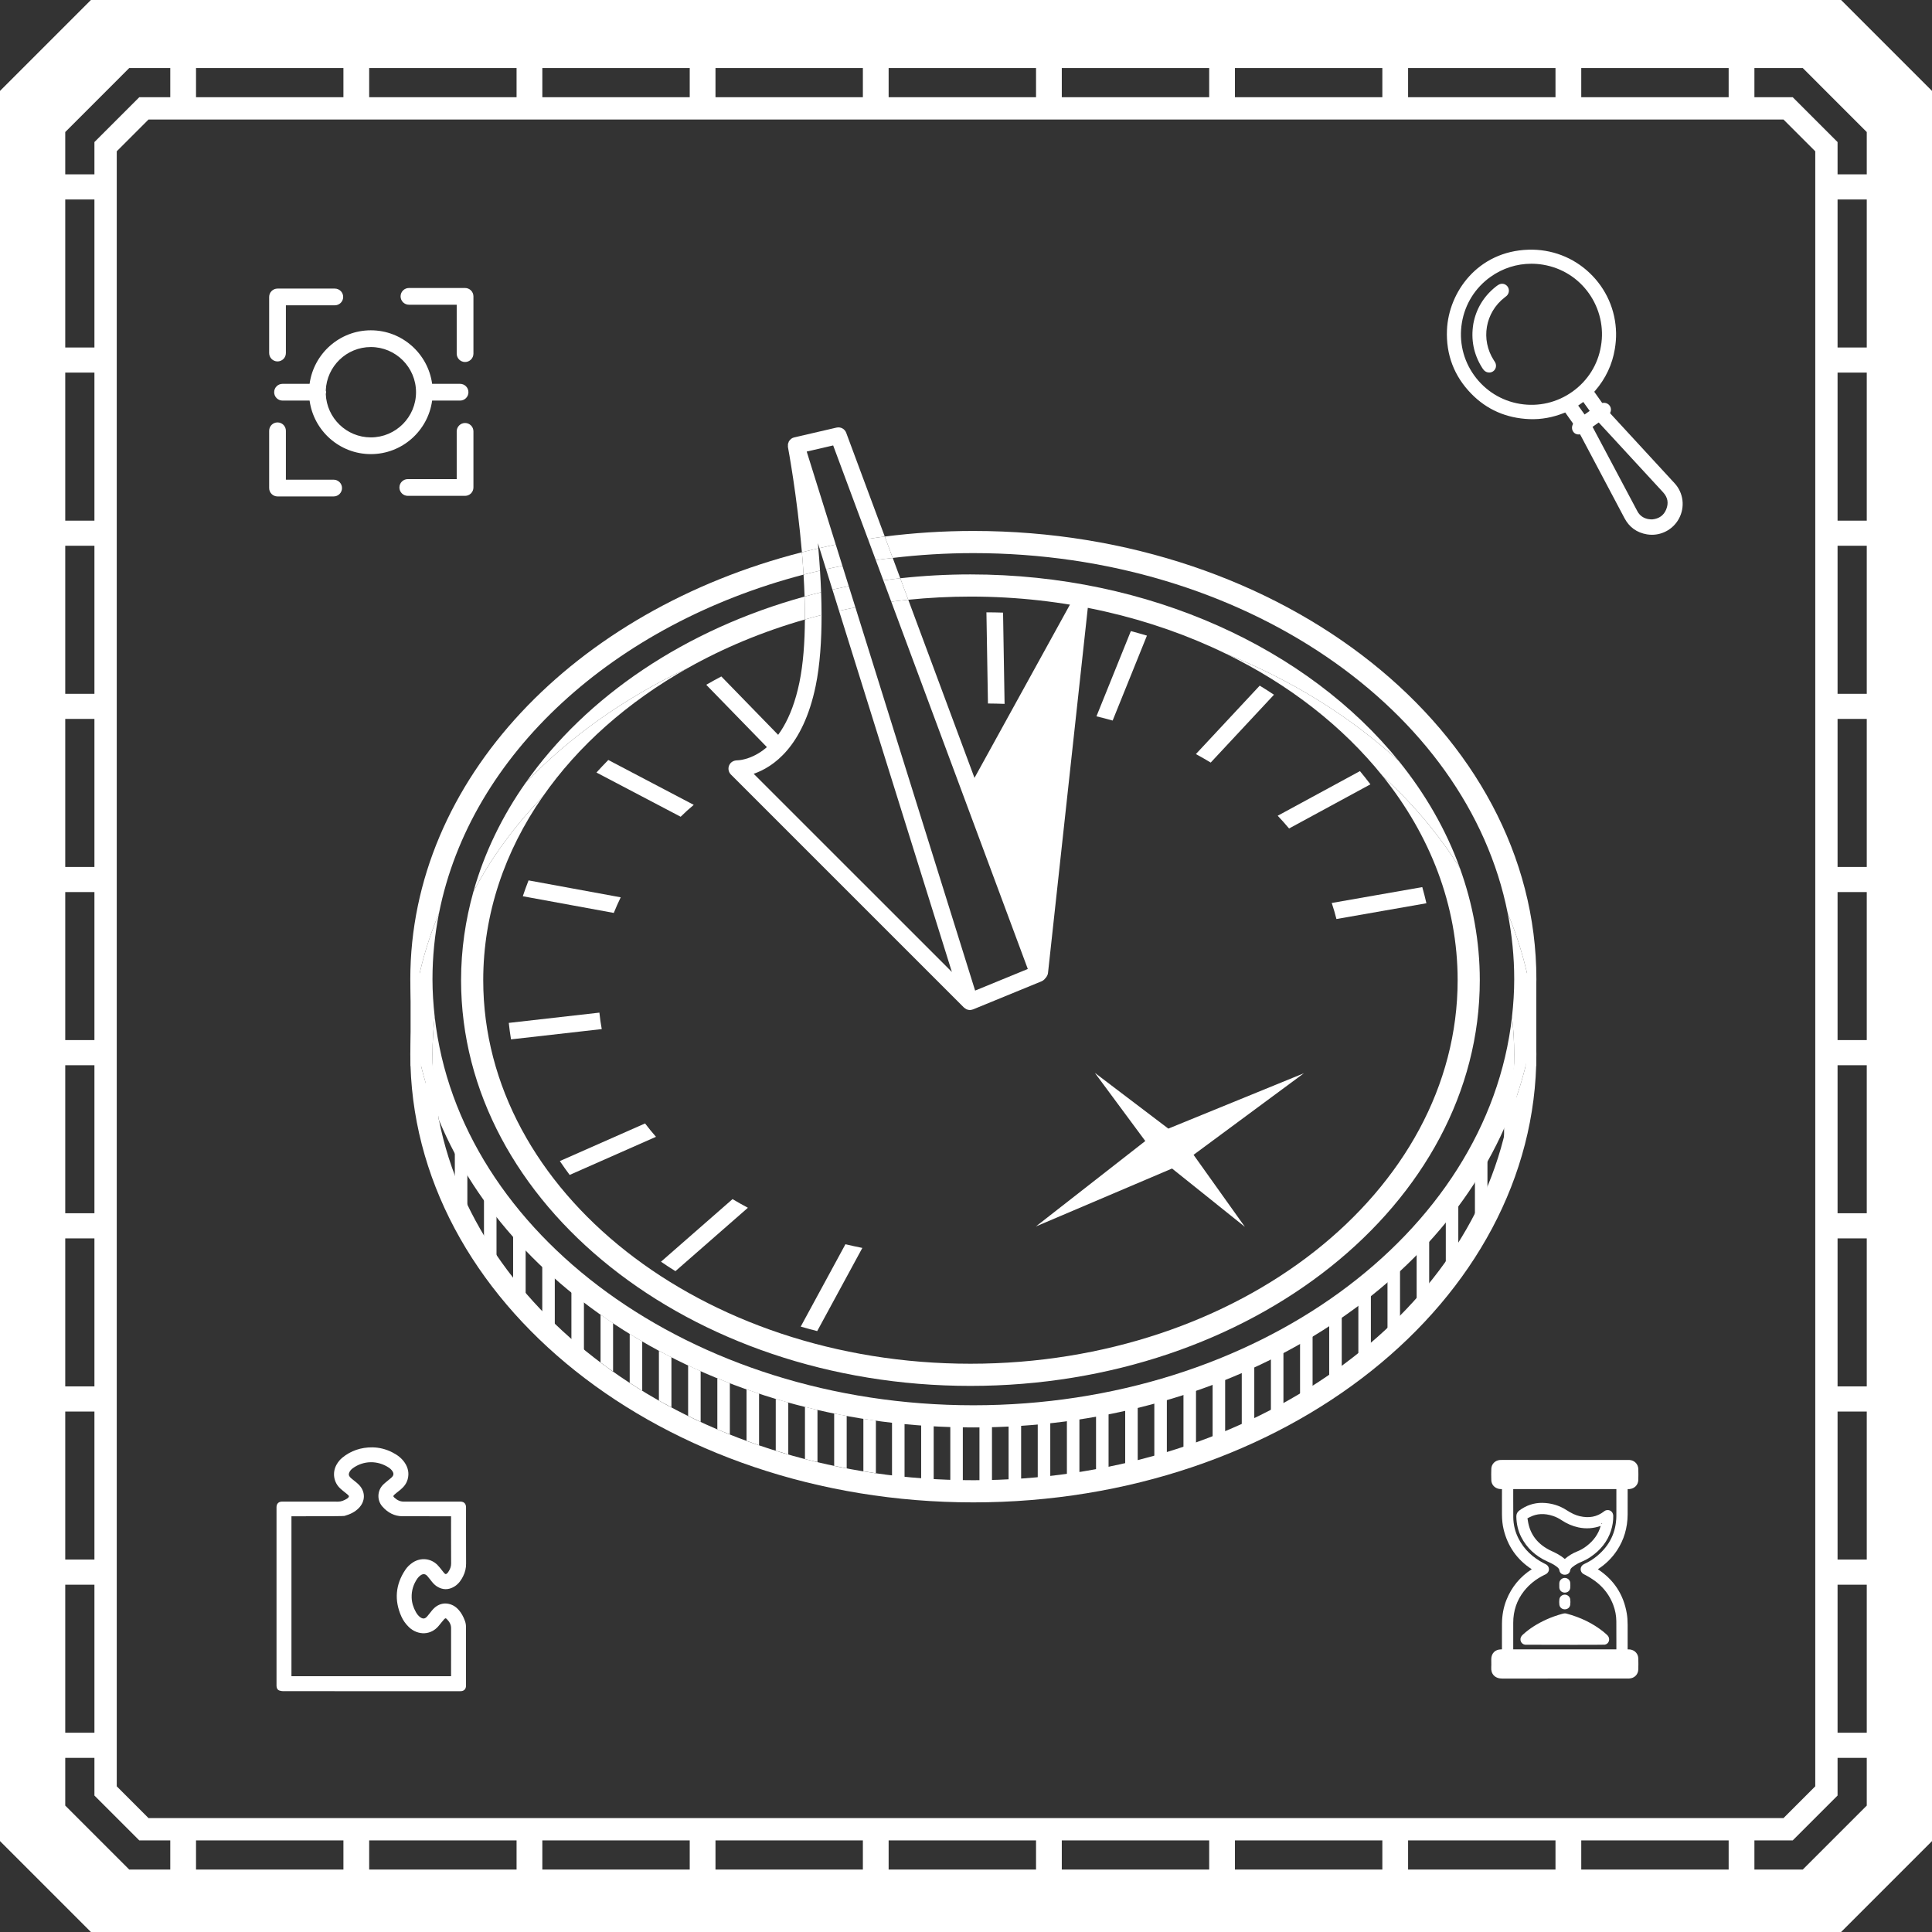<svg width="200" height="200" viewBox="0 0 200 200" fill="none" xmlns="http://www.w3.org/2000/svg">
<rect x="0" y="0" width="200" height="200" fill="#333333" stroke="none"/>
<g clip-path="url(#clip0_2499_297)">
<path d="M193.247 186.913L186.622 193.537H181.616V190.515H185.584L190.224 185.875V181.971H193.247V186.913ZM178.95 193.537H163.691V190.515H178.95V193.537ZM161.024 193.537H145.765V190.515H161.024V193.537ZM143.1 193.537H127.841V190.515H143.1V193.537ZM125.175 193.537H109.916V190.515H125.175V193.537ZM107.25 193.537H91.991V190.515H107.25V193.537ZM89.325 193.537H74.067V190.515H89.325V193.537ZM71.401 193.537H56.142V190.515H71.401V193.537ZM53.475 193.537H38.217V190.515H53.475V193.537ZM35.551 193.537H20.292V190.515H35.551V193.537ZM17.626 193.537H13.378L6.754 186.913V181.971H9.775V185.875L14.415 190.515H17.626V193.537ZM9.775 35.973H6.754V20.648H9.775V35.973ZM9.775 53.897H6.754V38.572H9.775V53.897ZM9.775 71.822H6.754V56.497H9.775V71.822ZM9.775 89.747H6.754V74.422H9.775V89.747ZM9.775 107.671H6.754V92.347H9.775V107.671ZM9.775 125.597H6.754V110.272H9.775V125.597ZM9.775 143.521H6.754V128.197H9.775V143.521ZM9.775 161.446H6.754V146.121H9.775V161.446ZM9.775 179.371H6.754V164.046H9.775V179.371ZM13.378 7.043H17.626V10.066H14.415L9.775 14.706V18.048H6.754V13.669L13.378 7.043ZM35.551 10.066H20.292V7.043H35.551V10.066ZM53.475 10.066H38.217V7.043H53.475V10.066ZM71.401 10.066H56.142V7.043H71.401V10.066ZM89.325 10.066H74.067V7.043H89.325V10.066ZM107.25 10.066H91.991V7.043H107.25V10.066ZM125.175 10.066H109.916V7.043H125.175V10.066ZM143.1 10.066H127.841V7.043H143.1V10.066ZM161.024 10.066H145.765V7.043H161.024V10.066ZM178.95 10.066H163.691V7.043H178.95V10.066ZM15.372 188.206L12.086 184.918V15.662L15.372 12.375H184.628L187.915 15.662V184.918L184.628 188.206H15.372ZM193.247 179.371H190.224V164.046H193.247V179.371ZM193.247 161.446H190.224V146.121H193.247V161.446ZM193.247 143.521H190.224V128.197H193.247V143.521ZM193.247 125.597H190.224V110.272H193.247V125.597ZM193.247 107.671H190.224V92.347H193.247V107.671ZM193.247 89.747H190.224V74.422H193.247V89.747ZM193.247 71.822H190.224V56.497H193.247V71.822ZM193.247 53.897H190.224V38.572H193.247V53.897ZM193.247 35.973H190.224V20.648H193.247V35.973ZM193.247 13.669V18.048H190.224V14.706L185.584 10.066H181.616V7.043H186.622L193.247 13.669ZM190.59 0H9.41L0 9.41V190.59L9.41 200H190.59L200 190.59V9.41L190.59 0Z" fill="white"/>
<path d="M172.485 52.733C172.235 53.348 171.75 53.697 171.043 53.768C170.946 53.776 170.841 53.763 170.706 53.745L170.595 53.73C170.089 53.623 169.727 53.353 169.491 52.906C168.525 51.081 167.555 49.258 166.586 47.435L164.876 44.216C164.871 44.206 164.866 44.196 164.861 44.188C164.866 44.184 164.871 44.18 164.877 44.177L164.959 44.118C165.108 44.01 165.258 43.904 165.409 43.799C165.439 43.778 165.472 43.755 165.499 43.736C165.52 43.759 165.543 43.783 165.564 43.806C165.959 44.232 166.354 44.66 166.748 45.087L168.367 46.845C169.628 48.215 170.89 49.584 172.153 50.952C172.647 51.486 172.756 52.069 172.485 52.733ZM165.73 35.822C165.422 37.72 164.382 39.391 162.802 40.527C161.21 41.672 159.272 42.127 157.346 41.809C155.424 41.493 153.736 40.44 152.595 38.844C151.463 37.263 151.015 35.331 151.336 33.405C151.655 31.481 152.707 29.797 154.295 28.663C155.547 27.769 157.016 27.302 158.523 27.302C158.929 27.302 159.338 27.335 159.747 27.404C161.682 27.729 163.368 28.787 164.495 30.384C165.611 31.965 166.062 33.946 165.731 35.818L165.73 35.822ZM163.747 41.719L163.9 41.61L164.128 41.929C164.272 42.129 164.415 42.33 164.565 42.536C164.39 42.657 164.213 42.78 164.038 42.909L163.374 41.983C163.5 41.896 163.623 41.807 163.747 41.719ZM173.365 50.039L166.756 42.863C166.733 42.839 166.681 42.781 166.674 42.767C166.674 42.767 166.674 42.749 166.694 42.707C166.809 42.469 166.781 42.192 166.621 41.982C166.453 41.763 166.18 41.658 165.864 41.715C165.86 41.712 165.844 41.699 165.806 41.642C165.651 41.417 165.491 41.194 165.333 40.973L165.102 40.648C165.075 40.611 165.054 40.581 165.036 40.554L165.124 40.457C166.214 39.192 166.902 37.739 167.165 36.138C167.263 35.546 167.307 34.998 167.296 34.462C167.249 32.094 166.274 29.888 164.552 28.252C162.844 26.628 160.583 25.775 158.222 25.848C152.972 26.011 149.96 30.246 149.79 34.15C149.681 36.709 150.526 38.932 152.305 40.756C153.915 42.408 155.942 43.292 158.328 43.388C159.542 43.435 160.752 43.217 161.937 42.738C161.967 42.726 162.001 42.713 162.03 42.701C162.05 42.728 162.073 42.761 162.095 42.79L162.338 43.135C162.477 43.334 162.617 43.532 162.761 43.727C162.854 43.852 162.848 43.872 162.809 43.955C162.69 44.202 162.714 44.49 162.872 44.705C163.019 44.905 163.255 45.003 163.495 44.967C163.518 44.963 163.535 44.962 163.546 44.962C163.557 44.962 163.562 44.963 163.562 44.962C163.579 44.978 163.613 45.043 163.654 45.121L168.172 53.649C168.666 54.58 169.446 55.141 170.493 55.317C170.666 55.346 170.84 55.359 171.012 55.359C172.158 55.359 173.236 54.731 173.799 53.696C174.45 52.501 174.274 51.03 173.365 50.039Z" fill="white"/>
<path d="M155.14 29.471C155.015 29.541 154.898 29.631 154.787 29.722C153.563 30.716 152.8 31.998 152.517 33.533V33.539C152.253 35.157 152.555 36.673 153.413 38.043C153.471 38.134 153.542 38.247 153.638 38.346C153.777 38.489 153.971 38.563 154.164 38.563C154.305 38.563 154.447 38.523 154.565 38.44C154.854 38.239 154.947 37.869 154.793 37.542C154.761 37.475 154.72 37.413 154.677 37.351L154.639 37.294C153.261 35.149 153.742 32.355 155.758 30.794L155.81 30.755C155.871 30.71 155.932 30.664 155.986 30.609C156.246 30.343 156.273 29.93 156.049 29.646C155.825 29.365 155.458 29.294 155.14 29.471Z" fill="white"/>
<path d="M156.649 168.001C156.647 166.764 157.019 165.661 157.754 164.723C158.306 164.019 159.016 163.452 159.867 163.038L159.918 163.014C159.98 162.986 160.043 162.956 160.097 162.916C160.257 162.801 160.349 162.63 160.348 162.445C160.347 162.259 160.254 162.088 160.092 161.974C160.041 161.937 159.984 161.909 159.925 161.882L159.867 161.855C158.644 161.229 157.773 160.389 157.204 159.285C156.847 158.591 156.661 157.838 156.653 157.052C156.647 156.369 156.647 155.686 156.648 155.003L156.649 154.154L156.701 154.15L167.311 154.151C167.316 154.151 167.321 154.151 167.327 154.151C167.326 154.472 167.326 154.794 167.326 155.116L167.327 155.952C167.328 156.285 167.329 156.618 167.325 156.952C167.303 158.615 166.627 160.006 165.315 161.085C164.922 161.409 164.498 161.676 164.039 161.887C163.988 161.91 163.936 161.935 163.891 161.967C163.722 162.083 163.627 162.259 163.628 162.45C163.629 162.64 163.727 162.816 163.898 162.93C163.946 162.962 164 162.987 164.054 163.012L164.119 163.043C165.552 163.787 166.495 164.802 167.004 166.145C167.21 166.689 167.317 167.255 167.322 167.829C167.328 168.561 167.327 169.294 167.327 170.027L167.326 170.727C167.326 170.732 167.326 170.737 167.326 170.742C167.322 170.742 167.317 170.742 167.313 170.742H167.312C165.529 170.743 158.464 170.743 156.713 170.742L156.649 170.743V168.001ZM168.795 170.761C168.711 170.746 168.624 170.744 168.494 170.743C168.493 170.743 168.493 170.743 168.492 170.743C168.492 170.73 168.492 170.716 168.492 170.699L168.492 168.2C168.492 167.762 168.463 167.375 168.403 167.018C168.074 165.068 167.065 163.531 165.407 162.447C166.204 161.941 166.873 161.283 167.394 160.492C168.114 159.401 168.482 158.154 168.492 156.786C168.495 156.226 168.494 155.666 168.493 155.106V154.15H168.542C168.589 154.15 168.637 154.15 168.684 154.147C169.206 154.102 169.582 153.716 169.597 153.207C169.608 152.828 169.608 152.448 169.597 152.069C169.581 151.559 169.192 151.166 168.675 151.135C168.629 151.133 168.582 151.133 168.487 151.134L155.439 151.133C155.384 151.133 155.326 151.133 155.271 151.137C154.774 151.178 154.4 151.559 154.381 152.042C154.366 152.415 154.366 152.805 154.38 153.232C154.394 153.666 154.69 154.016 155.134 154.122C155.24 154.148 155.34 154.148 155.429 154.149L155.482 154.15L155.483 154.283L155.482 155.045C155.482 155.616 155.482 156.187 155.483 156.759C155.485 157.331 155.54 157.834 155.649 158.296C156.068 160.068 157.051 161.464 158.569 162.447C157.363 163.218 156.481 164.286 155.947 165.622C155.645 166.382 155.489 167.213 155.484 168.092C155.482 168.582 155.481 169.071 155.481 169.56L155.482 170.728C155.482 170.733 155.482 170.738 155.483 170.743L155.369 170.744C154.774 170.757 154.384 171.152 154.376 171.749C154.375 171.855 154.376 171.961 154.378 172.067C154.381 172.241 154.385 172.414 154.373 172.586C154.348 172.932 154.437 173.224 154.632 173.432C154.836 173.651 155.141 173.766 155.517 173.766C155.519 173.766 155.521 173.766 155.523 173.766C158.812 173.756 162.1 173.758 165.387 173.759L168.504 173.76C168.556 173.76 168.607 173.76 168.657 173.758C169.196 173.732 169.582 173.344 169.597 172.814C169.608 172.434 169.608 172.055 169.596 171.676C169.582 171.214 169.26 170.847 168.795 170.761Z" fill="white"/>
<path d="M158.26 157.103L158.381 157.043C159.1 156.676 159.88 156.638 160.761 156.928C161.069 157.029 161.365 157.176 161.666 157.377C162.204 157.736 162.79 157.986 163.406 158.117C164.172 158.28 164.944 158.228 165.703 157.964C165.474 158.782 165 159.462 164.256 160.037C163.941 160.281 163.619 160.466 163.274 160.602C162.812 160.784 162.38 161.047 161.988 161.383C161.556 161.015 161.057 160.762 160.625 160.564C159.211 159.914 158.385 158.866 158.168 157.447L158.152 157.347C158.139 157.267 158.126 157.184 158.112 157.184C158.11 157.184 158.109 157.185 158.108 157.186C158.125 157.17 158.197 157.135 158.26 157.103ZM165.981 157.748L165.949 157.752L165.95 157.742L165.981 157.748H165.981ZM165.771 157.706L165.865 157.724L165.81 157.766L165.782 157.769C165.769 157.746 165.767 157.72 165.77 157.706C165.77 157.706 165.77 157.706 165.771 157.706ZM161.431 162.567C161.473 162.84 161.691 163.016 161.987 163.016C162.286 163.016 162.504 162.839 162.543 162.566C162.567 162.414 162.656 162.317 162.804 162.201C163.057 161.999 163.35 161.831 163.701 161.685C164.039 161.544 164.355 161.376 164.641 161.182C165.709 160.456 166.403 159.568 166.764 158.465C166.931 157.954 167.011 157.435 167.003 156.92C166.999 156.719 166.914 156.54 166.77 156.432C166.63 156.327 166.447 156.296 166.264 156.345C166.159 156.373 166.083 156.432 166.018 156.482C165.312 157.025 164.497 157.18 163.525 156.953C163.102 156.854 162.686 156.662 162.173 156.33C161.422 155.842 160.572 155.589 159.649 155.575H159.647C158.802 155.567 157.992 155.834 157.287 156.361C157.064 156.528 156.963 156.733 156.97 157.004C156.987 157.777 157.158 158.489 157.479 159.119C158.052 160.242 158.96 161.09 160.178 161.64C160.517 161.792 160.872 161.961 161.173 162.2C161.319 162.318 161.409 162.415 161.431 162.567Z" fill="white"/>
<path d="M157.889 170.261C157.927 170.264 160.569 170.27 162.849 170.27C164.552 170.27 166.055 170.267 166.118 170.256C166.293 170.23 166.44 170.123 166.519 169.964C166.602 169.798 166.597 169.598 166.507 169.43C166.456 169.334 166.385 169.265 166.322 169.21L166.228 169.126C166.141 169.048 166.053 168.971 165.963 168.899C164.884 168.044 163.638 167.435 162.155 167.036C161.984 166.989 161.836 167.031 161.73 167.061C161.132 167.228 160.6 167.417 160.107 167.64C159.132 168.081 158.339 168.586 157.669 169.197C157.616 169.245 157.557 169.298 157.508 169.368C157.385 169.54 157.362 169.754 157.444 169.939C157.524 170.118 157.69 170.238 157.889 170.261Z" fill="white"/>
<path d="M162.549 163.836C162.522 163.56 162.276 163.346 161.988 163.346C161.986 163.346 161.984 163.346 161.981 163.346C161.7 163.35 161.461 163.56 161.425 163.835C161.422 163.856 161.42 163.877 161.419 163.898V163.9C161.416 163.947 161.417 163.994 161.419 164.042L161.418 164.179C161.415 164.241 161.414 164.303 161.422 164.365C161.457 164.666 161.684 164.867 161.987 164.867C161.989 164.867 161.992 164.867 161.994 164.867C162.296 164.864 162.525 164.662 162.55 164.376C162.567 164.195 162.567 164.014 162.549 163.836Z" fill="white"/>
<path d="M161.966 165.076C161.698 165.087 161.471 165.283 161.428 165.542C161.416 165.608 161.413 165.676 161.413 165.744L161.409 165.829L161.412 165.919C161.413 165.993 161.416 166.066 161.428 166.137C161.473 166.405 161.69 166.589 161.97 166.597C161.976 166.597 161.982 166.597 161.988 166.597C162.279 166.597 162.507 166.408 162.549 166.131C162.576 165.938 162.576 165.741 162.549 165.546C162.507 165.27 162.244 165.064 161.966 165.076Z" fill="white"/>
<path d="M41.952 162.517C40.937 164.04 40.8 165.661 41.547 167.333C41.727 167.737 41.989 168.107 42.326 168.434C42.774 168.87 43.372 169.102 43.953 169.071C44.509 169.042 45.024 168.775 45.402 168.321L45.753 167.892C45.828 167.798 45.902 167.703 45.985 167.617C46.05 167.549 46.103 167.525 46.129 167.525C46.151 167.525 46.194 167.545 46.249 167.601C46.554 167.907 46.696 168.205 46.696 168.539L46.695 173.52L30.171 173.521V156.964C30.171 156.964 35.506 156.97 35.657 156.928C36.291 156.751 36.757 156.499 37.123 156.134C37.475 155.783 37.67 155.344 37.669 154.9C37.668 154.449 37.478 154.024 37.12 153.67C36.995 153.546 36.857 153.435 36.718 153.325L36.47 153.124C36.377 153.049 36.289 152.978 36.228 152.904C36.096 152.744 36.076 152.61 36.16 152.423C36.235 152.256 36.351 152.116 36.516 151.996C37.618 151.187 39.08 151.158 40.24 151.922C40.4 152.027 40.525 152.148 40.62 152.291C40.776 152.52 40.761 152.716 40.574 152.909C40.495 152.99 40.406 153.062 40.317 153.134L40.058 153.347C39.92 153.459 39.782 153.571 39.655 153.699C39.047 154.313 39.011 155.299 39.572 155.943C40.157 156.615 40.86 156.957 41.662 156.961C42.934 156.968 46.694 156.964 46.694 156.964C46.694 156.964 46.689 160.644 46.7 161.864C46.702 162.158 46.611 162.423 46.391 162.753C46.348 162.818 46.292 162.874 46.225 162.92C46.163 162.961 46.123 162.96 46.06 162.914C46.009 162.878 45.955 162.813 45.898 162.743C45.837 162.669 45.777 162.592 45.718 162.516C45.581 162.34 45.443 162.165 45.286 162.005C44.614 161.321 43.574 161.21 42.754 161.735C42.427 161.945 42.157 162.208 41.952 162.517ZM43.543 163.072C43.802 162.895 44.035 162.922 44.238 163.151C44.352 163.28 44.459 163.416 44.565 163.553L44.716 163.746C44.881 163.952 45.05 164.11 45.235 164.229C45.81 164.598 46.427 164.605 47.019 164.25C47.512 163.955 47.782 163.494 47.942 163.172C48.153 162.752 48.253 162.322 48.249 161.856C48.238 160.533 48.243 156.127 48.243 156.127C48.245 155.956 48.247 155.762 48.088 155.601C47.927 155.44 47.734 155.442 47.546 155.444C47.546 155.444 43.675 155.442 41.788 155.445C41.787 155.445 41.787 155.445 41.786 155.445C41.438 155.445 41.129 155.311 40.815 155.024C40.745 154.96 40.72 154.908 40.72 154.884C40.72 154.856 40.748 154.798 40.829 154.726C40.949 154.616 41.077 154.516 41.205 154.415C41.292 154.346 41.38 154.278 41.464 154.208C41.85 153.887 42.091 153.537 42.201 153.136C42.368 152.527 42.258 151.938 41.875 151.386C41.589 150.976 41.185 150.64 40.639 150.361C39.968 150.016 39.263 149.837 38.547 149.83C37.374 149.819 36.314 150.178 35.433 150.901C35.207 151.087 35.011 151.323 34.851 151.601C34.376 152.427 34.53 153.452 35.228 154.091C35.387 154.237 35.556 154.371 35.725 154.505L35.836 154.593C35.921 154.662 36.008 154.731 36.08 154.814C36.117 154.855 36.147 154.903 36.081 154.994C36.044 155.045 36.003 155.085 35.96 155.113C35.606 155.344 35.31 155.448 34.999 155.448C34.996 155.448 34.993 155.448 34.991 155.448C33.577 155.44 29.376 155.444 29.376 155.444H29.314C29.123 155.442 28.936 155.442 28.777 155.602C28.62 155.761 28.623 155.954 28.625 156.109V174.405C28.623 174.573 28.621 174.763 28.779 174.92C28.936 175.076 29.374 175.069 29.374 175.069L47.585 175.07C47.604 175.07 47.625 175.07 47.645 175.07C47.787 175.07 47.95 175.055 48.087 174.92C48.244 174.763 48.243 174.572 48.241 174.404L48.238 168.41C48.238 168.193 48.202 167.988 48.126 167.785C47.958 167.331 47.762 166.982 47.509 166.688C47.194 166.322 46.832 166.104 46.401 166.022C46.008 165.947 45.627 166.017 45.268 166.227C45.058 166.352 44.87 166.524 44.674 166.768L44.53 166.951C44.43 167.078 44.331 167.205 44.226 167.326C43.997 167.594 43.776 167.616 43.49 167.405C43.326 167.284 43.183 167.113 43.053 166.884C42.779 166.4 42.631 165.895 42.615 165.383C42.592 164.664 42.793 163.997 43.212 163.401C43.303 163.272 43.414 163.16 43.543 163.072Z" fill="white"/>
<path d="M28.729 37.415C29.207 37.415 29.595 37.027 29.595 36.549V31.605H34.659C35.137 31.605 35.526 31.218 35.526 30.74C35.526 30.261 35.137 29.874 34.659 29.874H28.729C28.251 29.874 27.863 30.261 27.863 30.74V36.549C27.863 37.027 28.251 37.415 28.729 37.415Z" fill="white"/>
<path d="M48.144 29.813H42.335C41.857 29.813 41.469 30.201 41.469 30.679C41.469 31.158 41.857 31.545 42.335 31.545H47.278V36.609C47.278 37.087 47.666 37.475 48.144 37.475C48.622 37.475 49.01 37.087 49.01 36.609V30.679C49.01 30.201 48.622 29.813 48.144 29.813Z" fill="white"/>
<path d="M48.144 43.789C47.666 43.789 47.278 44.177 47.278 44.655V49.598H42.214C41.736 49.598 41.348 49.986 41.348 50.464C41.348 50.943 41.736 51.33 42.214 51.33H48.144C48.622 51.33 49.01 50.943 49.01 50.464V44.655C49.01 44.177 48.622 43.789 48.144 43.789Z" fill="white"/>
<path d="M34.539 51.391C35.017 51.391 35.405 51.003 35.405 50.525C35.405 50.046 35.017 49.659 34.539 49.659H29.595V44.595C29.595 44.116 29.207 43.729 28.729 43.729C28.251 43.729 27.863 44.116 27.863 44.595V50.525C27.863 51.003 28.251 51.391 28.729 51.391H34.539Z" fill="white"/>
<path d="M38.391 35.926C40.97 35.926 43.067 38.024 43.067 40.602C43.067 43.18 40.97 45.278 38.391 45.278C35.874 45.278 33.822 43.278 33.725 40.785C33.738 40.724 33.762 40.667 33.762 40.602C33.762 40.537 33.738 40.48 33.725 40.419C33.822 37.926 35.874 35.926 38.391 35.926ZM32.049 39.735H29.247C28.769 39.735 28.381 40.123 28.381 40.602C28.381 41.081 28.769 41.468 29.247 41.468H32.049C32.474 44.592 35.152 47.01 38.391 47.01C41.63 47.01 44.309 44.592 44.734 41.468H47.626C48.105 41.468 48.492 41.081 48.492 40.602C48.492 40.123 48.105 39.735 47.626 39.735H44.734C44.309 36.612 41.63 34.193 38.391 34.193C35.152 34.193 32.474 36.612 32.049 39.735Z" fill="white"/>
<path d="M69.512 147.004C70.49 147.511 71.491 147.994 72.509 148.454C72.438 148.422 72.368 148.39 72.298 148.358C71.352 147.926 70.422 147.476 69.512 147.004Z" fill="white"/>
<path d="M85.094 144.89C84.958 144.859 84.82 144.834 84.686 144.803L84.843 144.95L85.094 144.89Z" fill="white"/>
<path d="M56.136 129.602V137.371C55.544 136.785 54.971 136.187 54.414 135.577V127.805C53.971 127.318 53.538 126.824 53.118 126.322V134.101C52.519 133.385 51.948 132.652 51.4 131.907C53.155 134.288 55.176 136.528 57.432 138.607V130.839C56.991 130.432 56.558 130.021 56.136 129.602Z" fill="white"/>
<path d="M60.449 133.42C60.008 133.071 59.579 132.714 59.152 132.355V140.122C59.796 140.665 60.457 141.193 61.133 141.709C60.906 141.537 60.673 141.369 60.449 141.192V133.42Z" fill="white"/>
<path d="M66.483 145.332C67.037 145.661 67.605 145.975 68.173 146.289C68.095 146.246 68.019 146.202 67.942 146.159C67.453 145.886 66.961 145.616 66.483 145.332Z" fill="white"/>
<path d="M107.427 146.303V154.062C106.857 154.115 106.283 154.16 105.707 154.199V146.445C105.276 146.474 104.843 146.497 104.409 146.519V154.278C103.839 154.306 103.265 154.325 102.691 154.34C104.73 154.286 106.744 154.151 108.724 153.932V146.179C108.294 146.227 107.86 146.263 107.427 146.303Z" fill="white"/>
<path d="M110.445 145.96V153.718C109.874 153.795 109.302 153.868 108.726 153.932C109.74 153.819 110.745 153.689 111.741 153.535V145.784C111.313 145.85 110.877 145.902 110.445 145.96Z" fill="white"/>
<path d="M99.672 146.6C99.239 146.594 98.805 146.59 98.375 146.575V154.331C97.799 154.313 97.227 154.282 96.656 154.25C98.013 154.327 99.379 154.379 100.76 154.379C100.395 154.379 100.036 154.363 99.672 154.358V146.6Z" fill="white"/>
<path d="M101.393 146.608V154.366C101.826 154.363 102.258 154.352 102.689 154.34V146.584C102.258 146.596 101.826 146.605 101.393 146.608Z" fill="white"/>
<path d="M116.479 144.879V152.63C115.907 152.76 115.337 152.891 114.758 153.006V145.245C114.328 145.331 113.896 145.409 113.462 145.487V153.243C112.891 153.346 112.319 153.446 111.742 153.535C113.793 153.219 115.809 152.823 117.776 152.338V144.568C117.345 144.674 116.914 144.78 116.479 144.879Z" fill="white"/>
<path d="M122.512 143.214V150.975C121.944 151.161 121.37 151.341 120.792 151.512V143.747C120.36 143.876 119.932 144.009 119.496 144.129V151.877C119.269 151.939 119.04 151.998 118.813 152.06C120.515 151.611 122.183 151.102 123.81 150.533V142.776C123.38 142.927 122.948 143.073 122.512 143.214Z" fill="white"/>
<path d="M95.358 146.418V154.172C94.781 154.129 94.211 154.073 93.639 154.016C94.636 154.115 95.641 154.193 96.655 154.25V146.493C96.222 146.468 95.788 146.45 95.358 146.418Z" fill="white"/>
<path d="M74.412 149.276C75.455 149.706 76.516 150.112 77.596 150.492C77.544 150.473 77.494 150.455 77.442 150.436C76.416 150.073 75.405 149.687 74.412 149.276Z" fill="white"/>
<path d="M79.661 151.179C81.224 151.672 82.818 152.113 84.446 152.497C83.742 152.331 83.045 152.151 82.353 151.965C81.445 151.72 80.548 151.458 79.661 151.179Z" fill="white"/>
<path d="M77.865 150.588C78.456 150.793 79.053 150.987 79.653 151.177C79.642 151.173 79.631 151.17 79.62 151.166C79.031 150.98 78.445 150.789 77.865 150.588Z" fill="white"/>
<path d="M88.243 153.276C87.593 153.161 86.944 153.047 86.303 152.914C85.919 152.835 85.539 152.744 85.159 152.657C87.497 153.181 89.891 153.599 92.341 153.886C91.763 153.819 91.192 153.736 90.621 153.654C89.823 153.541 89.029 153.416 88.243 153.276Z" fill="white"/>
<path d="M92.341 146.13V153.886C92.771 153.936 93.205 153.974 93.638 154.017V146.26C93.205 146.217 92.771 146.18 92.341 146.13Z" fill="white"/>
<path d="M125.53 142.143V149.917C125.968 149.75 126.394 149.567 126.827 149.391V141.643C126.399 141.817 125.963 141.978 125.53 142.143Z" fill="white"/>
<path d="M155.7 121.549C155.453 122.233 155.188 122.91 154.903 123.58C155.188 122.909 155.453 122.233 155.7 121.549Z" fill="white"/>
<path d="M152.681 128.013C152.442 128.424 152.196 128.832 151.945 129.237C152.199 128.832 152.442 128.424 152.681 128.013Z" fill="white"/>
<path d="M151.292 130.246C151.182 130.412 151.078 130.582 150.965 130.746C151.078 130.582 151.182 130.412 151.292 130.246Z" fill="white"/>
<path d="M44.066 114.675C43.962 114.002 43.88 113.323 43.812 112.641C43.878 113.324 43.962 114.002 44.066 114.675Z" fill="white"/>
<path d="M44.535 117.14C44.354 116.329 44.196 115.512 44.068 114.687C44.196 115.512 44.351 116.329 44.535 117.14Z" fill="white"/>
<path d="M43.846 105.244C43.843 105.28 43.841 105.317 43.837 105.353C43.841 105.319 43.843 105.286 43.847 105.252C43.847 105.25 43.846 105.247 43.846 105.244Z" fill="white"/>
<path d="M44.913 118.685C44.819 118.34 44.732 117.995 44.649 117.647C44.733 117.994 44.818 118.341 44.913 118.685Z" fill="white"/>
<path d="M46.146 122.455C45.864 121.722 45.602 120.982 45.364 120.235C45.602 120.982 45.862 121.723 46.146 122.455Z" fill="white"/>
<path d="M43.68 107.282C43.684 107.195 43.69 107.109 43.696 107.024C43.69 107.109 43.685 107.195 43.68 107.282Z" fill="white"/>
<path d="M43.733 111.824C43.712 111.562 43.699 111.298 43.684 111.034C43.698 111.298 43.713 111.561 43.733 111.824Z" fill="white"/>
<path d="M47.074 124.646C46.744 123.932 46.438 123.209 46.155 122.478C46.439 123.209 46.744 123.932 47.074 124.646Z" fill="white"/>
<path d="M48.38 127.206C48.205 126.889 48.037 126.569 47.869 126.249C48.035 126.57 48.205 126.889 48.38 127.206Z" fill="white"/>
<path d="M157.371 115.201C157.262 115.832 157.139 116.46 157 117.082C157.139 116.459 157.264 115.833 157.371 115.201Z" fill="white"/>
<path d="M131.564 139.477V147.23C131.998 147.01 132.435 146.793 132.861 146.563V138.793C132.431 139.026 132.001 139.254 131.564 139.477Z" fill="white"/>
<path d="M156.997 117.092C156.828 117.845 156.636 118.592 156.42 119.332C156.636 118.592 156.828 117.845 156.997 117.092Z" fill="white"/>
<path d="M144.93 130.06C144.509 130.467 144.072 130.863 143.633 131.257V139.023C144.687 138.076 145.698 137.101 146.65 136.086C146.094 136.679 145.521 137.261 144.93 137.831V130.06Z" fill="white"/>
<path d="M157.649 113.274C157.58 113.851 157.498 114.425 157.404 114.996C157.497 114.424 157.583 113.852 157.649 113.274Z" fill="white"/>
<path d="M137.598 135.953V143.707C137.035 144.084 136.46 144.45 135.878 144.809C136.911 144.17 137.921 143.509 138.896 142.817V135.045C138.467 135.351 138.04 135.658 137.598 135.953Z" fill="white"/>
<path d="M155.703 121.538C155.965 120.813 156.202 120.08 156.418 119.34C156.203 120.08 155.964 120.813 155.703 121.538Z" fill="white"/>
<path d="M134.581 137.825V145.594C134.335 145.738 134.082 145.874 133.834 146.016C134.527 145.625 135.208 145.223 135.878 144.809V137.053C135.451 137.317 135.017 137.572 134.581 137.825Z" fill="white"/>
<path d="M140.617 133.769V141.537C141.056 141.197 141.487 140.851 141.913 140.501V132.736C141.488 133.087 141.055 133.43 140.617 133.769Z" fill="white"/>
<path d="M146.65 128.31V136.085C147.095 135.612 147.526 135.129 147.948 134.641L147.948 126.876C147.528 127.361 147.093 127.838 146.65 128.31Z" fill="white"/>
<path d="M157.83 111.259C157.803 111.698 157.76 112.134 157.717 112.571C157.758 112.134 157.804 111.699 157.83 111.259Z" fill="white"/>
<path d="M128.547 140.907V148.666C128.982 148.474 129.415 148.276 129.843 148.075V140.312C129.414 140.514 128.983 140.713 128.547 140.907Z" fill="white"/>
<path d="M47.869 126.249C47.616 125.759 47.364 125.268 47.133 124.77C47.365 125.268 47.613 125.76 47.869 126.249Z" fill="white"/>
<path d="M48.381 119.436C47.913 118.586 47.486 117.719 47.084 116.843V124.67C47.084 124.67 47.084 124.67 47.084 124.671C47.1 124.705 47.118 124.736 47.133 124.77C47.364 125.268 47.616 125.759 47.869 126.249C48.037 126.569 48.205 126.889 48.38 127.206C48.38 127.206 48.381 127.207 48.381 127.208V119.436Z" fill="white"/>
<path d="M155.702 121.543C155.703 121.542 155.703 121.54 155.703 121.538C155.703 121.54 155.703 121.542 155.702 121.543V121.543Z" fill="white"/>
<path d="M156.42 119.332C156.636 118.592 156.828 117.845 156.997 117.092C156.998 117.09 156.998 117.089 156.999 117.087L156.999 109.309C156.659 110.827 156.227 112.319 155.702 113.781V121.543C155.703 121.542 155.703 121.54 155.703 121.538C155.964 120.813 156.203 120.08 156.418 119.34C156.419 119.337 156.42 119.335 156.42 119.332Z" fill="white"/>
<path d="M149.668 132.533C150.116 131.947 150.549 131.351 150.964 130.747V122.955C150.549 123.559 150.117 124.156 149.668 124.744V132.533Z" fill="white"/>
<path d="M50.101 130.049C50.102 130.05 50.103 130.051 50.103 130.051C50.102 130.05 50.102 130.049 50.101 130.048V130.049Z" fill="white"/>
<path d="M51.398 124.128C50.948 123.516 50.516 122.897 50.101 122.267V130.048C50.102 130.049 50.102 130.05 50.103 130.051C50.516 130.677 50.947 131.293 51.395 131.901C51.395 131.903 51.397 131.904 51.398 131.905L51.398 124.128Z" fill="white"/>
<path d="M84.447 152.497C84.682 152.552 84.922 152.602 85.159 152.657C84.921 152.604 84.682 152.552 84.447 152.497Z" fill="white"/>
<path d="M153.98 125.591C153.98 125.591 153.981 125.589 153.981 125.588V125.587C153.981 125.589 153.98 125.591 153.98 125.591Z" fill="white"/>
<path d="M152.684 128.007C152.686 128.005 152.687 128.003 152.688 128.001C152.687 128.003 152.685 128.005 152.684 128.007Z" fill="white"/>
<path d="M153.981 117.824C153.58 118.637 153.143 119.436 152.684 120.226V128.007C152.685 128.005 152.687 128.003 152.688 128.001C153.147 127.21 153.577 126.406 153.98 125.591C153.98 125.591 153.981 125.589 153.981 125.587V117.824Z" fill="white"/>
<path d="M44.649 117.647C44.608 117.478 44.573 117.309 44.535 117.14C44.572 117.309 44.609 117.478 44.649 117.647Z" fill="white"/>
<path d="M44.913 118.685C45.052 119.205 45.2 119.722 45.363 120.234C45.2 119.722 45.053 119.205 44.913 118.685Z" fill="white"/>
<path d="M45.363 112.395C44.792 110.586 44.355 108.736 44.067 106.847V114.679C44.067 114.682 44.068 114.685 44.068 114.687C44.196 115.512 44.354 116.329 44.535 117.14C44.573 117.309 44.608 117.478 44.649 117.647C44.732 117.995 44.819 118.34 44.913 118.685C45.053 119.205 45.2 119.722 45.363 120.234L45.363 112.395Z" fill="white"/>
<path d="M43.696 107.024C43.731 106.464 43.779 105.907 43.837 105.353C43.777 105.907 43.73 106.464 43.696 107.024Z" fill="white"/>
<path d="M44.066 114.675C44.067 114.677 44.067 114.679 44.067 114.679C44.067 114.678 44.067 114.677 44.066 114.675Z" fill="white"/>
<path d="M43.68 107.282C43.646 107.893 43.623 108.506 43.623 109.124C43.623 109.764 43.648 110.4 43.684 111.034C43.651 110.4 43.623 109.764 43.623 109.124C43.623 108.506 43.645 107.893 43.68 107.282Z" fill="white"/>
<path d="M43.812 112.641C43.785 112.369 43.754 112.097 43.733 111.824C43.754 112.097 43.783 112.369 43.812 112.641Z" fill="white"/>
<path d="M45.363 120.234C45.363 120.234 45.364 120.234 45.364 120.235C45.364 120.234 45.364 120.234 45.363 120.234Z" fill="white"/>
<path d="M50.096 130.04C50.097 130.043 50.099 130.046 50.101 130.049V130.048C50.099 130.046 50.097 130.043 50.096 130.04Z" fill="white"/>
<path d="M62.169 142.492C61.817 142.237 61.477 141.972 61.133 141.709C61.477 141.971 61.817 142.237 62.169 142.492Z" fill="white"/>
<path d="M63.466 143.393H63.467C63.466 143.393 63.467 143.393 63.466 143.393Z" fill="white"/>
<path d="M117.776 152.338C118.125 152.252 118.469 152.155 118.813 152.06C118.466 152.151 118.125 152.252 117.776 152.338Z" fill="white"/>
<path d="M132.861 146.563C133.19 146.386 133.51 146.199 133.834 146.016C133.509 146.198 133.19 146.386 132.861 146.563Z" fill="white"/>
<path d="M135.878 144.809L135.878 144.809C135.878 144.809 135.878 144.809 135.878 144.809Z" fill="white"/>
<path d="M143.633 139.024L143.633 139.023C143.633 139.024 143.633 139.024 143.633 139.024Z" fill="white"/>
<path d="M151.945 129.237C151.733 129.575 151.516 129.912 151.292 130.246C151.514 129.911 151.735 129.576 151.945 129.237Z" fill="white"/>
<path d="M155.7 121.549C155.7 121.547 155.701 121.545 155.702 121.543V121.543C155.701 121.545 155.7 121.547 155.7 121.549Z" fill="white"/>
<path d="M153.981 125.588C153.982 125.586 153.982 125.585 153.983 125.585C153.982 125.585 153.982 125.586 153.981 125.587V125.588Z" fill="white"/>
<path d="M157.717 112.571C157.694 112.805 157.676 113.041 157.649 113.274C157.676 113.041 157.694 112.805 157.717 112.571Z" fill="white"/>
<path d="M157.404 114.996C157.392 115.064 157.382 115.133 157.371 115.201C157.383 115.133 157.392 115.064 157.404 114.996Z" fill="white"/>
<path d="M68.048 138.469L68.203 138.826V138.553C68.152 138.524 68.1 138.497 68.048 138.469Z" fill="white"/>
<path d="M72.509 148.454C72.583 148.488 72.657 148.522 72.732 148.556C72.657 148.522 72.583 148.488 72.509 148.454Z" fill="white"/>
<path d="M69.503 147C69.505 147.001 69.505 147.002 69.507 147.002C69.505 147.001 69.505 147.001 69.503 147Z" fill="white"/>
<path d="M68.203 145.878L67.942 146.159C68.019 146.202 68.095 146.246 68.173 146.289C68.184 146.295 68.193 146.3 68.203 146.306L68.203 145.878Z" fill="white"/>
<path d="M77.596 150.492C77.684 150.524 77.772 150.556 77.861 150.587V150.586C77.772 150.555 77.685 150.523 77.596 150.492Z" fill="white"/>
<path d="M77.861 150.587C77.862 150.587 77.864 150.588 77.865 150.588C77.864 150.588 77.862 150.587 77.861 150.586V150.587Z" fill="white"/>
<path d="M156.075 115.961C151.892 137.047 128.682 153.232 100.761 153.232C72.838 153.232 49.627 137.046 45.446 115.959C44.021 112.545 43.084 108.958 42.695 105.246C42.561 106.526 42.476 107.817 42.476 109.124C42.476 134.71 68.623 155.526 100.761 155.526C132.899 155.526 159.045 134.71 159.045 109.124C159.045 107.818 158.96 106.528 158.826 105.249C158.438 108.96 157.5 112.547 156.075 115.961Z" fill="white"/>
<path d="M156.522 105.249C154.016 127.756 129.972 145.473 100.761 145.473C71.548 145.473 47.503 127.755 44.999 105.246C44.857 106.525 44.77 107.816 44.77 109.124C44.77 111.449 45.003 113.731 45.446 115.959C53.148 134.415 75.026 147.768 100.761 147.768C126.494 147.768 148.372 134.416 156.075 115.961C156.517 113.732 156.75 111.45 156.75 109.124C156.75 107.817 156.664 106.527 156.522 105.249Z" fill="white"/>
<path d="M62.169 136.091V141.044C62.594 141.363 63.029 141.673 63.466 141.98V136.979C63.028 136.688 62.596 136.392 62.169 136.091Z" fill="white"/>
<path d="M65.187 138.082V143.146C65.614 143.424 66.044 143.7 66.483 143.968V138.864C66.045 138.609 65.615 138.345 65.187 138.082Z" fill="white"/>
<path d="M68.21 139.833V144.988C68.637 145.229 69.071 145.461 69.506 145.693V140.503C69.072 140.282 68.637 140.062 68.21 139.833Z" fill="white"/>
<path d="M71.234 141.346V146.574C71.663 146.785 72.094 146.994 72.531 147.195V141.94C72.095 141.747 71.663 141.549 71.234 141.346Z" fill="white"/>
<path d="M74.258 142.679V147.969C74.684 148.15 75.121 148.319 75.554 148.492V143.19C75.12 143.023 74.686 142.853 74.258 142.679Z" fill="white"/>
<path d="M77.281 143.823V149.152C77.713 149.31 78.141 149.471 78.578 149.621V144.267C78.143 144.123 77.711 143.974 77.281 143.823Z" fill="white"/>
<path d="M80.305 144.814V150.175C80.735 150.308 81.167 150.437 81.602 150.562V145.182C81.168 145.062 80.734 144.943 80.305 144.814Z" fill="white"/>
<path d="M83.329 145.638V151.042C83.757 151.153 84.192 151.251 84.625 151.354V145.957C84.19 145.856 83.76 145.746 83.329 145.638Z" fill="white"/>
<path d="M86.353 146.327V151.742C86.783 151.833 87.215 151.922 87.649 152.004V146.574C87.216 146.495 86.782 146.414 86.353 146.327Z" fill="white"/>
<path d="M89.376 146.873V152.304C89.808 152.374 90.237 152.45 90.672 152.512V147.064C90.239 147.003 89.806 146.942 89.376 146.873Z" fill="white"/>
<path d="M44.77 109.124C44.77 107.816 44.857 106.525 44.999 105.246C44.857 103.966 44.77 102.674 44.77 101.365C44.77 99.042 45.003 96.76 45.445 94.533C44.02 97.947 43.083 101.535 42.695 105.246C43.084 108.958 44.021 112.545 45.446 115.959C45.003 113.731 44.77 111.449 44.77 109.124Z" fill="white"/>
<path d="M156.751 101.365C156.751 102.675 156.665 103.968 156.522 105.249C156.664 106.527 156.75 107.817 156.75 109.124C156.75 111.45 156.517 113.732 156.075 115.961C157.5 112.547 158.438 108.96 158.826 105.249C158.439 101.537 157.502 97.95 156.077 94.535C156.519 96.762 156.751 99.043 156.751 101.365Z" fill="white"/>
<path d="M143.134 80.342C148.042 86.465 150.894 93.706 150.894 101.466C150.894 123.361 128.27 141.173 100.46 141.173C72.65 141.173 50.024 123.361 50.024 101.466C50.024 94.597 52.252 88.131 56.167 82.49C53.274 85.489 50.858 88.787 49.005 92.314C48.179 95.262 47.73 98.322 47.73 101.466C47.73 124.626 71.384 143.468 100.46 143.468C129.534 143.468 153.188 124.626 153.188 101.466C153.188 97.448 152.462 93.565 151.133 89.883C148.995 86.425 146.293 83.224 143.134 80.342Z" fill="white"/>
<path d="M126.879 67.66C133.448 70.854 139.015 75.203 143.134 80.342C146.293 83.224 148.995 86.425 151.133 89.883C149.7 85.91 147.551 82.179 144.801 78.78C139.818 74.203 133.736 70.409 126.879 67.66Z" fill="white"/>
<path d="M71.184 69.163C64.68 72.227 58.985 76.263 54.419 81.026C51.968 84.513 50.128 88.306 49.005 92.314C50.858 88.787 53.274 85.489 56.167 82.49C59.836 77.204 64.993 72.651 71.184 69.163Z" fill="white"/>
<path d="M112.048 61.686C111.661 61.564 111.235 61.732 111.035 62.091L100.331 81.52L107.494 100.789L106.846 101.054L107.047 101.243C107.209 101.394 107.42 101.474 107.635 101.474C107.735 101.474 107.836 101.457 107.934 101.421C108.24 101.308 108.455 101.031 108.491 100.707L112.645 62.599C112.689 62.192 112.439 61.81 112.048 61.686Z" fill="white"/>
<path d="M100.761 54.964C97.641 54.964 94.579 55.165 91.591 55.543L92.413 57.756C95.139 57.434 97.924 57.258 100.761 57.258C128.686 57.258 151.897 73.447 156.077 94.535C157.502 97.95 158.439 101.537 158.826 105.249C158.961 103.967 159.046 102.674 159.046 101.365C159.046 75.779 132.898 54.964 100.761 54.964Z" fill="white"/>
<path d="M42.475 101.365C42.475 102.673 42.561 103.965 42.695 105.246C43.083 101.535 44.02 97.947 45.445 94.533C48.707 78.08 63.553 64.612 83.183 59.485C83.136 58.704 83.079 57.93 83.014 57.17C59.529 63.162 42.475 80.705 42.475 101.365Z" fill="white"/>
<path d="M54.419 81.026C58.985 76.263 64.68 72.227 71.184 69.163C74.89 67.075 78.969 65.374 83.324 64.129C83.328 63.346 83.314 62.551 83.289 61.756C70.967 65.149 60.7 72.082 54.419 81.026Z" fill="white"/>
<path d="M100.46 61.758C110.141 61.758 119.19 63.922 126.879 67.66C133.736 70.409 139.818 74.203 144.801 78.78C135.409 67.173 119.048 59.463 100.46 59.463C97.996 59.463 95.571 59.599 93.196 59.861L94.023 62.086C96.132 61.873 98.278 61.758 100.46 61.758Z" fill="white"/>
<path d="M86.171 61.032C86.732 60.906 87.295 60.788 87.862 60.676L87.206 58.576C86.639 58.687 86.072 58.797 85.512 58.922L86.171 61.032Z" fill="white"/>
<path d="M106.398 100.308L100.944 102.545L88.551 62.88C87.982 62.989 87.419 63.108 86.858 63.232L98.538 100.617L78.02 80.102C80.011 79.42 83.132 77.339 84.441 70.992C84.886 68.83 85.052 66.285 85.048 63.662C84.468 63.809 83.894 63.966 83.324 64.129C83.31 66.482 83.149 68.737 82.755 70.646C81.112 78.612 76.506 78.711 76.293 78.711C76.292 78.711 76.292 78.711 76.291 78.711C75.921 78.724 75.62 78.909 75.481 79.233C75.342 79.556 75.415 79.931 75.664 80.18L99.793 104.306C99.835 104.348 99.888 104.37 99.936 104.401C99.971 104.425 99.997 104.459 100.036 104.477C100.042 104.48 100.05 104.479 100.058 104.482C100.167 104.53 100.283 104.558 100.402 104.558C100.5 104.558 100.597 104.535 100.691 104.502C100.703 104.497 100.717 104.499 100.728 104.494L107.82 101.585C108.25 101.408 108.462 100.923 108.299 100.488L94.023 62.086C93.434 62.145 92.846 62.211 92.263 62.286L106.398 100.308Z" fill="white"/>
<path d="M91.442 60.079C92.023 59.999 92.608 59.926 93.196 59.861L92.413 57.756C91.827 57.825 91.241 57.895 90.661 57.979L91.442 60.079Z" fill="white"/>
<path d="M84.67 56.227L84.831 56.74C85.391 56.613 85.95 56.484 86.517 56.37L83.51 46.745L86.249 46.111L89.848 55.791C90.427 55.703 91.006 55.616 91.591 55.543L87.599 44.803C87.449 44.399 87.024 44.167 86.599 44.264L82.218 45.278C82.216 45.278 82.213 45.28 82.21 45.281C82.208 45.282 82.206 45.281 82.203 45.282C82.092 45.309 81.99 45.359 81.903 45.423C81.889 45.434 81.88 45.452 81.865 45.463C81.793 45.524 81.728 45.592 81.68 45.672C81.676 45.678 81.669 45.682 81.666 45.688C81.649 45.717 81.649 45.751 81.635 45.782C81.607 45.849 81.579 45.915 81.568 45.988C81.561 46.037 81.566 46.084 81.568 46.133C81.569 46.181 81.558 46.228 81.567 46.277C81.584 46.365 82.514 51.319 83.014 57.17C83.576 57.027 84.146 56.895 84.715 56.766C84.7 56.588 84.687 56.404 84.67 56.227Z" fill="white"/>
<path d="M84.889 59.072C84.317 59.206 83.747 59.338 83.183 59.485C83.229 60.239 83.264 60.998 83.289 61.756C83.856 61.6 84.426 61.452 85.001 61.311C84.974 60.561 84.936 59.814 84.889 59.072Z" fill="white"/>
<path d="M89.848 55.791L90.661 57.979C91.241 57.895 91.827 57.825 92.413 57.756L91.591 55.543C91.006 55.616 90.427 55.703 89.848 55.791Z" fill="white"/>
<path d="M87.206 58.576L86.517 56.37C85.95 56.484 85.391 56.613 84.831 56.74L85.512 58.922C86.072 58.797 86.639 58.687 87.206 58.576Z" fill="white"/>
<path d="M84.715 56.766C84.146 56.895 83.576 57.027 83.014 57.17C83.079 57.93 83.136 58.704 83.183 59.485C83.747 59.338 84.317 59.206 84.889 59.072C84.839 58.292 84.782 57.522 84.715 56.766Z" fill="white"/>
<path d="M92.263 62.286C92.846 62.211 93.434 62.145 94.023 62.086L93.196 59.861C92.608 59.926 92.023 59.999 91.442 60.079L92.263 62.286Z" fill="white"/>
<path d="M85.001 61.311C84.426 61.452 83.856 61.6 83.289 61.756C83.314 62.551 83.328 63.346 83.324 64.129C83.894 63.966 84.468 63.809 85.048 63.662C85.047 62.882 85.029 62.097 85.001 61.311Z" fill="white"/>
<path d="M86.171 61.032L86.858 63.232C87.419 63.108 87.982 62.989 88.551 62.88L87.862 60.676C87.295 60.788 86.732 60.906 86.171 61.032Z" fill="white"/>
<path d="M103.994 72.864L103.836 63.419C103.265 63.401 102.691 63.39 102.115 63.389L102.272 72.826C102.848 72.828 103.421 72.843 103.994 72.864Z" fill="white"/>
<path d="M64.257 92.89L54.716 91.138C54.502 91.681 54.306 92.228 54.121 92.779L63.538 94.506C63.756 93.963 63.998 93.424 64.257 92.89Z" fill="white"/>
<path d="M75.831 124.133L68.424 130.613C68.913 130.948 69.414 131.272 69.92 131.59L77.422 125.028C76.883 124.741 76.352 124.443 75.831 124.133Z" fill="white"/>
<path d="M115.181 74.591L118.73 65.8C118.181 65.635 117.625 65.48 117.066 65.33L113.504 74.153C114.069 74.289 114.627 74.435 115.181 74.591Z" fill="white"/>
<path d="M133.444 85.764L141.864 81.195C141.514 80.731 141.154 80.275 140.78 79.825L132.267 84.445C132.677 84.877 133.069 85.317 133.444 85.764Z" fill="white"/>
<path d="M79.939 77.906C80.477 77.634 81.023 77.373 81.577 77.122L74.671 70.026C74.148 70.305 73.63 70.587 73.122 70.88C73.138 70.9 73.145 70.926 73.164 70.946L79.939 77.906Z" fill="white"/>
<path d="M71.108 83.934C71.339 83.724 71.581 83.524 71.817 83.319L62.971 78.673C62.552 79.101 62.14 79.532 61.744 79.972L70.461 84.549C70.676 84.344 70.885 84.137 71.108 83.934Z" fill="white"/>
<path d="M66.775 116.299L57.955 120.193C58.281 120.678 58.62 121.155 58.971 121.627L67.907 117.682C67.509 117.23 67.135 116.767 66.775 116.299Z" fill="white"/>
<path d="M125.331 78.941L131.881 71.918C131.396 71.597 130.906 71.281 130.405 70.977L123.798 78.062C124.318 78.344 124.828 78.637 125.331 78.941Z" fill="white"/>
<path d="M62.05 104.827L52.669 105.89C52.73 106.464 52.807 107.032 52.9 107.595L62.293 106.531C62.187 105.968 62.109 105.399 62.05 104.827Z" fill="white"/>
<path d="M137.861 93.476C138.047 94.024 138.207 94.578 138.347 95.137L147.661 93.505C147.533 92.943 147.392 92.386 147.233 91.833L137.861 93.476Z" fill="white"/>
<path d="M87.519 128.803L82.89 137.329C83.455 137.492 84.022 137.65 84.596 137.795L89.27 129.185C88.681 129.068 88.098 128.94 87.519 128.803Z" fill="white"/>
<path d="M123.557 119.547L134.976 111.104L120.945 116.834L113.339 111.062L118.56 118.118L107.235 126.962L121.331 120.965L128.872 127.004L123.557 119.547Z" fill="white"/>
<path d="M42.504 110.342H43.593V100.775H42.504V110.342Z" fill="white"/>
<path d="M157.95 110.342H159.038V100.775H157.95V110.342Z" fill="white"/>
</g>
<defs>
<clipPath id="clip0_2499_297">
<rect width="200" height="200" fill="white"/>
</clipPath>
</defs>
</svg>
